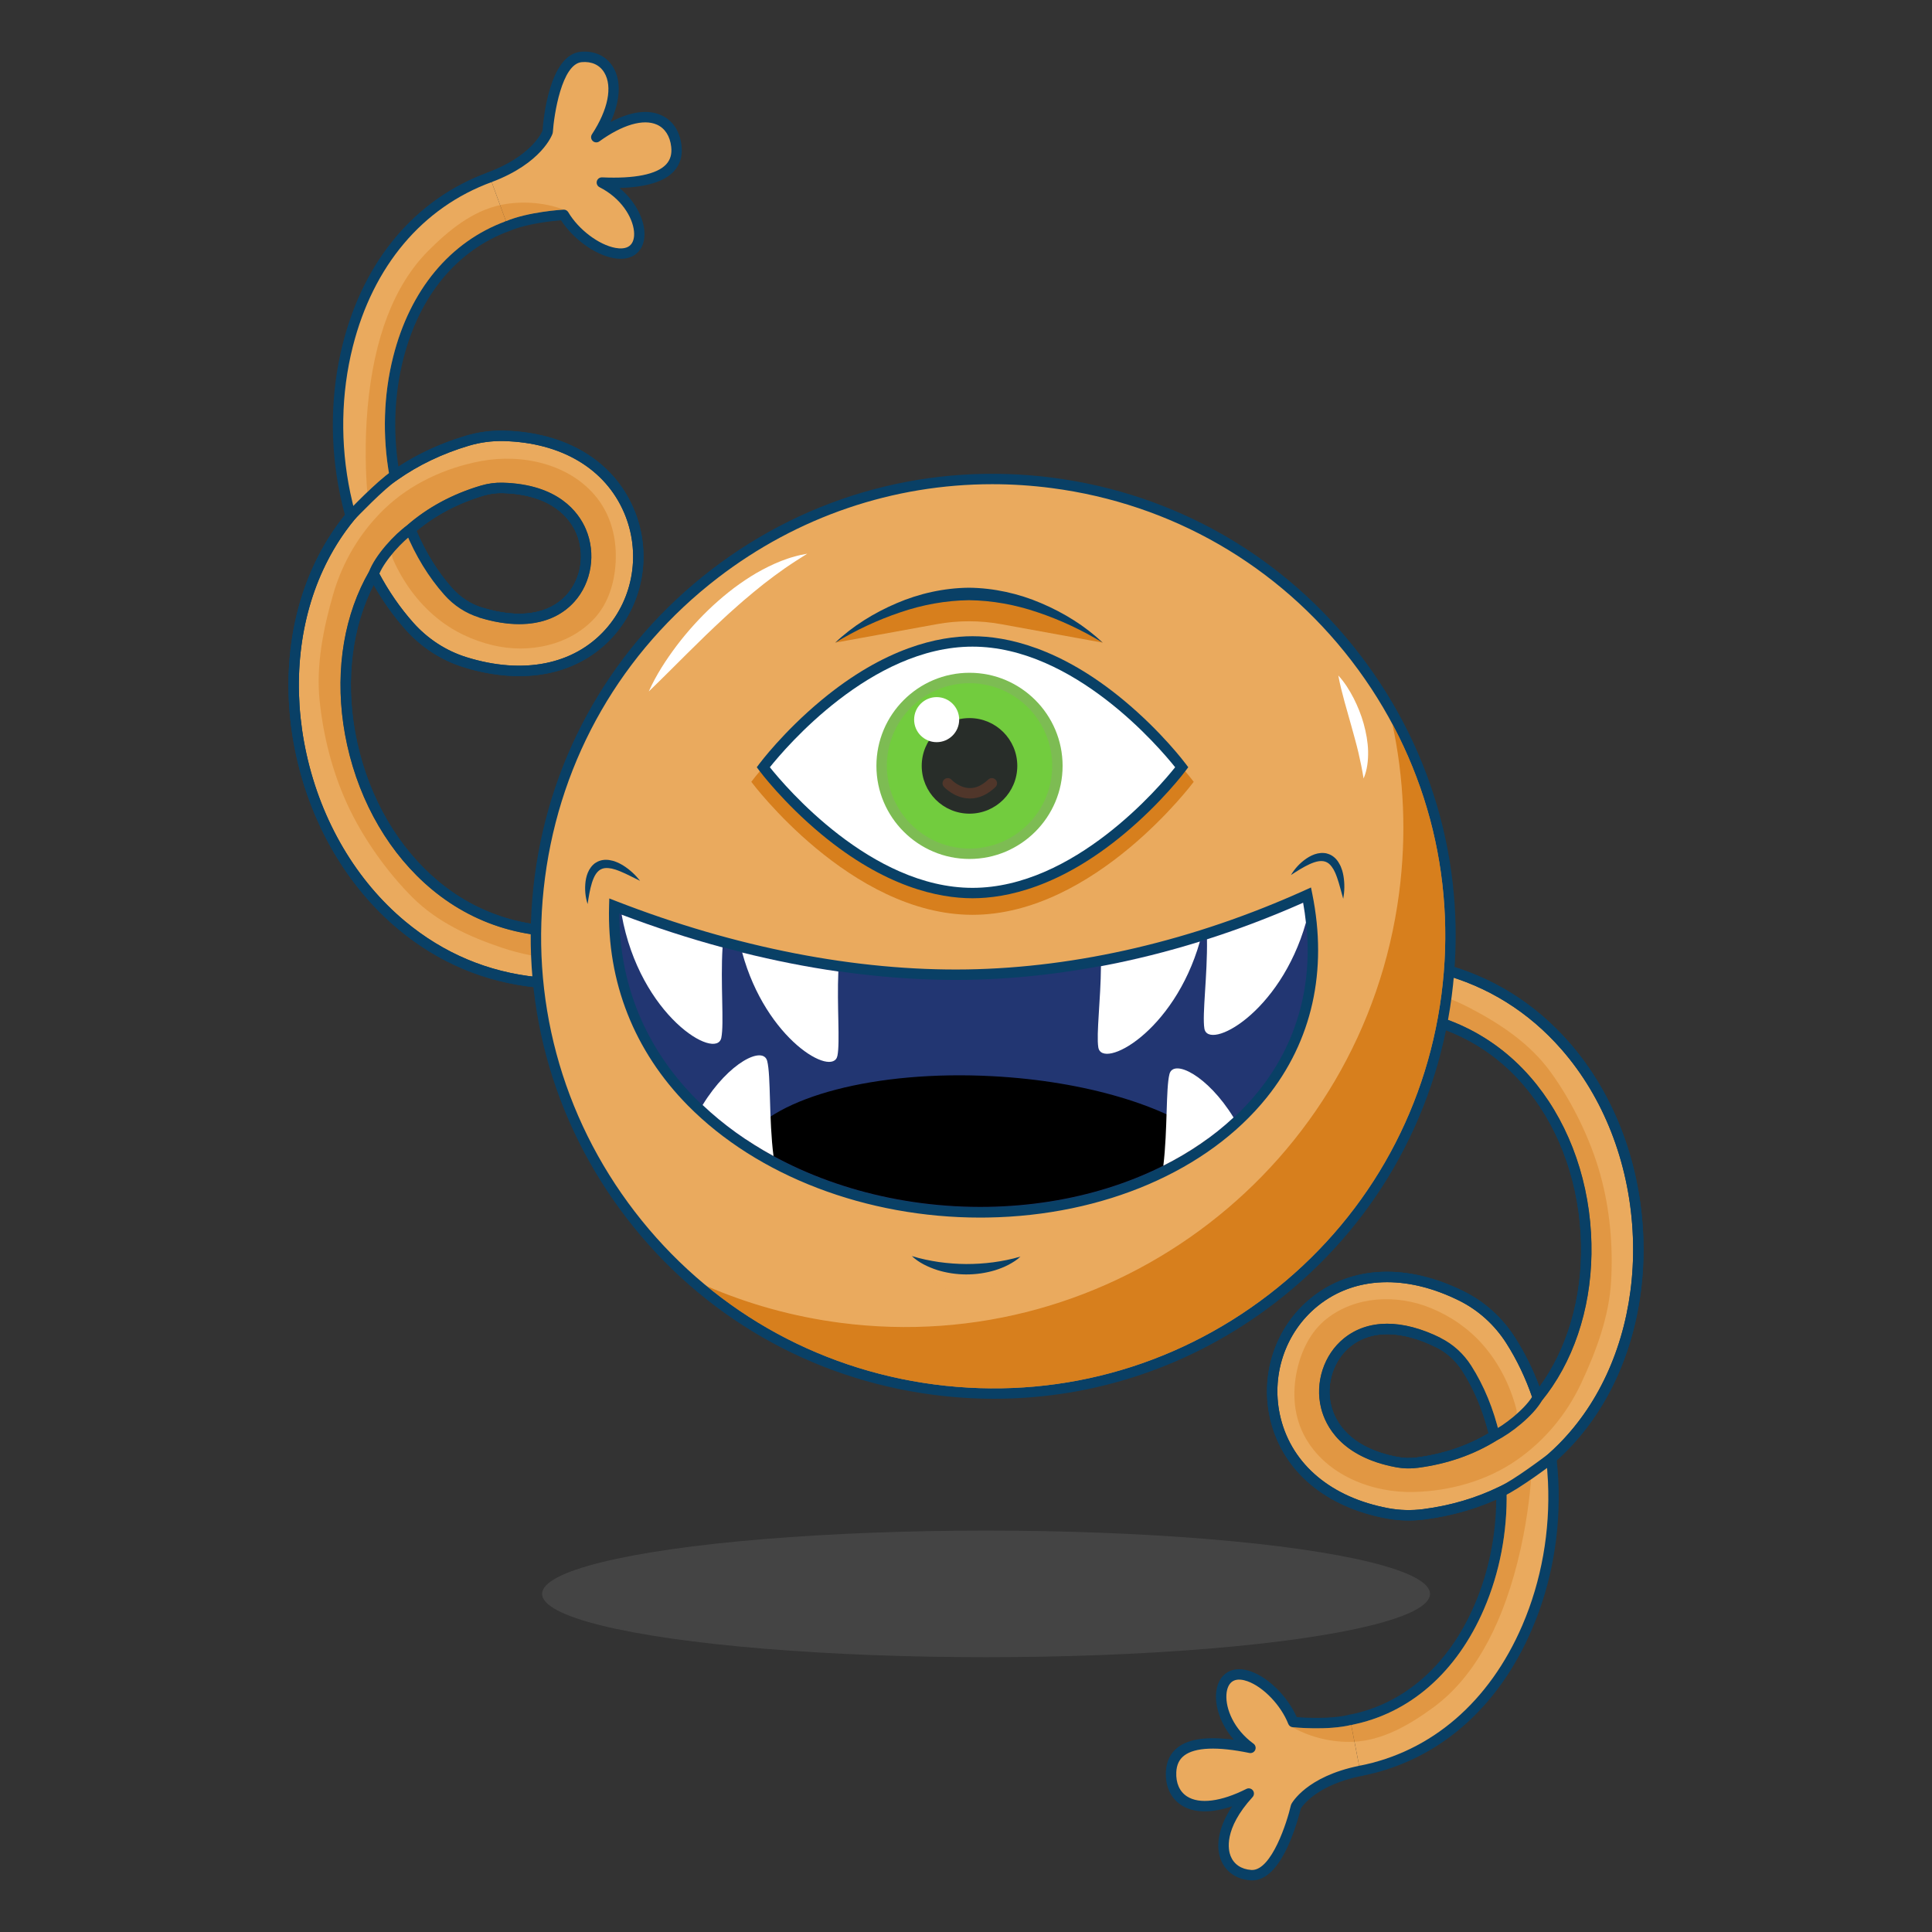 <!-- Generator: Adobe Illustrator 24.3.0, SVG Export Plug-In . SVG Version: 6.00 Build 0)  -->
<svg version="1.1" id="Layer_1" xmlns="http://www.w3.org/2000/svg" xmlns:xlink="http://www.w3.org/1999/xlink" x="0px"
	y="0px" viewBox="0 0 2000 2000" style="enable-background:new 0 0 2000 2000;" xml:space="preserve">
	<rect x="0" y="0" width="2000" height="2000" fill="#333333" stroke="none"/>
	<style type="text/css">
		.st0 {
			fill: #094066;
		}

		/*
        .st1 {
            fill: #EAAA5E;
        }*/

		.st2 {
			opacity: 0.3;
		}

		/* .st3 {
			
            fill: #CE6C02;
        }*/





		.st4 {
			opacity: 0.7;
		}

		.st5 {
			fill: #FFFFFF;
		}

		.st6 {
			fill: #72CC3E;
		}

		.st7 {
			fill: #7DBC53;
		}

		.st8 {
			fill: #282D29;
		}

		.st9 {
			opacity: 0.5;
		}

		.st10 {
			fill: #773F2C;
		}

		.st11 {
			fill: #223672;
		}

		/*
        .st12 {
            fill: #ED4F4F;
        }*/

		.st13 {
			opacity: 0.35;
		}

		.st14 {
			fill: #6D6D6D;
		}
	</style>
	<g>
		<g>
			<g>
				<g>
					<path class="st0"
						d="M606.46,547.65c-7.43-17.29-28.48-46.49-86.13-48c-7.56-0.21-15.19,0.81-22.65,3.03
					c-29.39,8.73-55.11,22.64-76.5,41.31l-2.9,2.53l1.44,3.58c0.03,0.09,0.08,0.18,0.12,0.28c0.92,2.25,1.87,4.46,2.83,6.63
					c9.94,22.36,22.45,42.12,37.33,58.88c9.77,11.01,22.12,19.06,35.76,23.3c9.1,2.82,17.88,4.8,26.24,5.89
					c30.61,4.01,55.83-3.53,72.58-22.11C612.48,603.09,617.27,572.82,606.46,547.65z M500.75,513.02c6.37-1.88,12.88-2.77,19.31-2.6
					c51.64,1.37,70.09,26.58,76.51,41.48c9.17,21.39,5.16,47.04-9.99,63.88c-18.33,20.33-49.45,24.99-87.61,13.13
					c-11.76-3.65-22.44-10.63-30.91-20.17c-14.79-16.67-27.18-36.54-36.85-59.12C450.84,533.21,474.21,520.91,500.75,513.02z" />
				</g>
			</g>
		</g>
		<g>
			<g>
				<path class="st1" fill="#EAAA5E" d="M525.62,234c-56.07,20.51-96.34,69.07-113.41,136.76c-9.99,39.61-10.86,81.75-3.66,121.45
				c22.14-15.58,47.36-27.67,75.32-35.98c12.37-3.67,25.06-5.37,37.74-5.04c61.81,1.61,108.97,29.8,129.39,77.33
				c18.42,42.88,10.41,92.7-20.41,126.9c-34.2,37.96-88.59,48.92-149.22,30.06c-22.06-6.86-41.98-19.79-57.61-37.4
				c-14.2-15.99-26.59-34.08-36.96-53.83c-3,5.18-5.78,10.54-8.34,16.08c-21.41,46.41-26.33,103.11-13.86,159.66
				c13.09,59.34,43.6,111.4,85.91,146.58c46.72,38.85,105.18,54.44,169.06,45.1c14.72-2.16,28.39,8.03,30.55,22.75
				c2.15,14.72-8.03,28.39-22.75,30.55c-24.52,3.59-48.45,4.19-71.53,1.87c-51.66-5.2-99.11-25.05-139.76-58.85
				C364.61,915.2,327.65,852.56,312,781.6c-14.99-67.97-8.76-136.8,17.55-193.83c9.07-19.65,20.28-37.52,33.47-53.47
				c-2.15-7.58-4.05-15.31-5.69-23.16c-10.69-51.19-9.77-104.28,2.66-153.55c21.56-85.5,73.82-147.36,147.14-174.17 M424.73,548.06
				c9.86,24.07,23.07,45.98,39.31,64.26c9.12,10.27,20.65,17.79,33.33,21.73c40.29,12.53,73.39,7.32,93.21-14.68
				c16.53-18.35,20.93-46.32,10.93-69.59c-6.91-16.1-26.67-43.31-81.31-44.74c-7-0.18-14.06,0.76-20.98,2.82
				C470.46,516.41,445.42,529.98,424.73,548.06z" />
				<path class="st0" d="M583.56,1023.6c-9.55,0-18.99-0.47-28.28-1.4c-53.17-5.35-101.17-25.56-142.66-60.06
				c-52.37-43.55-89.98-107.25-105.88-179.38c-15.24-69.11-8.88-139.16,17.92-197.24c8.79-19.05,19.69-36.68,32.42-52.46
				c-1.88-6.84-3.56-13.83-5.02-20.82c-10.85-51.98-9.92-105.91,2.7-155.96c22.01-87.28,75.47-150.47,150.51-177.91l3.7,10.12
				c-71.6,26.19-122.65,86.71-143.77,170.43c-12.23,48.48-13.13,100.74-2.61,151.13c1.6,7.67,3.48,15.34,5.6,22.79l0.77,2.72
				l-1.8,2.18c-12.91,15.61-23.92,33.21-32.73,52.3c-25.82,55.96-31.92,123.58-17.18,190.41c15.4,69.8,51.71,131.39,102.25,173.41
				c39.81,33.11,85.86,52.49,136.86,57.63c22.67,2.28,46.29,1.67,70.21-1.83c11.75-1.72,19.92-12.68,18.2-24.44
				c-0.83-5.7-3.83-10.72-8.45-14.16c-4.62-3.44-10.29-4.87-15.99-4.04c-65.43,9.57-125.35-6.43-173.28-46.29
				c-43.22-35.94-74.38-89.06-87.72-149.56c-12.72-57.69-7.67-115.61,14.23-163.08c2.62-5.67,5.5-11.23,8.57-16.53l4.89-8.44
				l4.54,8.64c10.21,19.44,22.39,37.19,36.22,52.76c14.98,16.87,34.06,29.26,55.18,35.83c58.53,18.22,110.88,7.82,143.62-28.52
				c29.41-32.65,37.05-80.21,19.46-121.17c-19.55-45.52-64.96-72.52-124.58-74.07c-12.12-0.3-24.24,1.3-36.07,4.81
				c-27.23,8.1-52.05,19.95-73.76,35.22l-6.9,4.85l-1.5-8.3c-7.51-41.46-6.22-84.25,3.74-123.73
				c17.52-69.47,58.99-119.36,116.78-140.5l3.7,10.12c-54.34,19.88-93.42,67.11-110.04,133.02c-8.93,35.41-10.62,73.6-4.95,110.96
				c20.93-13.66,44.39-24.4,69.85-31.97c12.91-3.84,26.19-5.61,39.42-5.26c64,1.67,112.91,31.04,134.19,80.59
				c19.25,44.81,10.86,96.87-21.35,132.63c-35.68,39.59-92.1,51.11-154.82,31.6c-22.99-7.15-43.76-20.63-60.04-38.97
				c-12.3-13.86-23.35-29.35-32.92-46.17c-1.2,2.34-2.35,4.71-3.45,7.1c-20.92,45.35-25.71,100.84-13.49,156.24
				c12.83,58.18,42.7,109.18,84.09,143.6c45.51,37.84,102.51,53.03,164.84,43.91c8.53-1.25,17.06,0.9,23.98,6.06
				c6.92,5.16,11.42,12.7,12.67,21.24c2.58,17.63-9.67,34.07-27.3,36.66C613.13,1022.5,598.22,1023.6,583.56,1023.6z M537.49,646.13
				c-12.82,0-26.82-2.3-41.73-6.93c-13.62-4.24-25.99-12.29-35.76-23.3c-16.39-18.46-29.93-40.59-40.26-65.79l-1.46-3.57l2.9-2.54
				c21.39-18.68,47.12-32.57,76.5-41.3c7.47-2.22,15.1-3.24,22.66-3.04c57.64,1.51,78.69,30.72,86.11,48
				c10.81,25.17,6.04,55.44-11.88,75.32C580.75,638.31,561.14,646.13,537.49,646.13z M431.21,549.6
				c9.66,22.59,22.05,42.47,36.85,59.14c8.47,9.54,19.15,16.51,30.9,20.17c38.16,11.87,69.27,7.21,87.61-13.14
				c15.15-16.82,19.17-42.48,9.99-63.86c-6.41-14.91-24.86-40.13-76.5-41.48c-6.42-0.16-12.93,0.7-19.31,2.6
				C474.21,520.91,450.83,533.21,431.21,549.6z" />
			</g>
		</g>
		<g>
			<g>
				<path class="st0" d="M583.56,1023.6c-9.55,0-18.99-0.47-28.28-1.4l0,0c-53.17-5.35-101.17-25.56-142.66-60.06
				c-52.37-43.55-89.98-107.25-105.88-179.38c-15.24-69.11-8.88-139.16,17.92-197.24c6.9-14.95,15.13-29.09,24.47-42.05
				c3.1-4.3,6.38-8.54,9.74-12.6l0.24-0.27c1.27-1.34,31.19-32.84,46.48-42.88c22.52-15.85,48.39-28.21,76.75-36.64
				c12.91-3.83,26.17-5.6,39.42-5.26c64,1.67,112.91,31.04,134.19,80.59c19.25,44.81,10.86,96.87-21.35,132.63
				c-35.68,39.59-92.1,51.11-154.82,31.6c-22.99-7.15-43.76-20.63-60.04-38.97c-12.3-13.86-23.35-29.35-32.92-46.17
				c-1.2,2.34-2.35,4.71-3.45,7.1c-20.92,45.35-25.71,100.84-13.49,156.24c12.83,58.18,42.7,109.18,84.09,143.6
				c45.51,37.84,102.51,53.02,164.84,43.91c8.54-1.26,17.06,0.9,23.98,6.06c6.92,5.16,11.42,12.7,12.67,21.24
				c2.58,17.63-9.67,34.07-27.3,36.66C613.13,1022.5,598.22,1023.6,583.56,1023.6z M556.37,1011.48
				c22.67,2.28,46.29,1.66,70.21-1.83c11.75-1.72,19.92-12.68,18.2-24.44c-0.83-5.7-3.83-10.72-8.45-14.16
				c-4.62-3.44-10.29-4.87-15.99-4.04c-65.43,9.57-125.35-6.43-173.28-46.29c-43.22-35.94-74.38-89.06-87.72-149.56
				c-12.72-57.69-7.67-115.61,14.23-163.08c2.54-5.52,5.34-10.93,8.32-16.09c6.21-17.19,26.99-39.45,39.53-48.18
				c21.34-18.57,47-32.4,76.27-41.1c7.47-2.22,15.09-3.24,22.66-3.04c57.64,1.51,78.69,30.72,86.11,48
				c10.81,25.17,6.04,55.44-11.88,75.32c-21.31,23.66-56.4,29.41-98.81,16.22l3.2-10.29c38.16,11.87,69.27,7.21,87.61-13.14
				c15.15-16.82,19.17-42.48,9.99-63.86c-6.41-14.91-24.86-40.13-76.5-41.48c-6.44-0.17-12.93,0.7-19.31,2.6
				c-27.88,8.29-52.27,21.44-72.48,39.09l-0.49,0.38c-10.37,7.14-28.91,26.71-35.08,41.39c9.97,18.6,21.76,35.62,35.08,50.62
				c14.98,16.87,34.06,29.26,55.18,35.83c58.53,18.22,110.88,7.82,143.62-28.52c29.41-32.65,37.05-80.21,19.46-121.17
				c-19.55-45.52-64.96-72.52-124.58-74.07c-12.12-0.32-24.24,1.3-36.07,4.81c-27.23,8.1-52.05,19.95-73.76,35.22
				c-13.92,9.15-42.47,39.02-44.6,41.25c-3.17,3.84-6.26,7.84-9.18,11.9c-8.94,12.39-16.82,25.94-23.42,40.26
				c-25.82,55.96-31.92,123.58-17.18,190.41c15.4,69.8,51.71,131.39,102.25,173.41C459.32,986.95,505.37,1006.34,556.37,1011.48
				L556.37,1011.48z" />
			</g>
		</g>
		<g class="st2">
			<g>
				<path class="st3" fill="#CE6C02"
					d="M449.71,899.06c-0.15-0.15-0.27-0.27-0.33-0.33C449.42,898.76,449.54,898.86,449.71,899.06z" />
			</g>
			<g>
				<path class="st3" fill="#CE6C02" d="M450.28,899.63c-0.19-0.2-0.39-0.38-0.54-0.55c0.1,0.1,0.19,0.2,0.29,0.28
				C450.11,899.44,450.19,899.54,450.28,899.63z" />
			</g>
			<g>
				<path class="st3" fill="#CE6C02" d="M496.7,935.59c-1.19-0.7-2.4-1.4-3.61-2.12c0.73,0.42,1.43,0.84,2.16,1.24
				C495.74,935.01,496.22,935.31,496.7,935.59z" />
			</g>
			<g>
				<path class="st3" fill="#CE6C02" d="M542.32,954.43c-0.99-0.26-1.97-0.54-2.96-0.8c0.9,0.25,1.79,0.47,2.69,0.7
				C542.16,954.36,542.24,954.39,542.32,954.43z" />
			</g>
			<g>
				<path class="st3" fill="#CE6C02" d="M543.56,954.76c-0.42-0.12-0.82-0.22-1.24-0.34c0.11,0.01,0.21,0.05,0.3,0.06
				C542.93,954.59,543.24,954.68,543.56,954.76z" />
			</g>
			<g>
				<path class="st3" fill="#CE6C02" d="M594.58,622.98c17.9-19.89,22.69-50.16,11.88-75.32c-1.88-4.37-4.64-9.52-8.65-14.78
				c-0.89-1.18-1.84-2.35-2.86-3.53c-1-1.17-2.08-2.36-3.23-3.51c-11.97-12.11-31.45-23.33-63.05-25.77
				c-2.69-0.2-5.47-0.35-8.33-0.42c-7.56-0.21-15.19,0.81-22.65,3.03c-18.36,5.46-35.31,12.93-50.64,22.33
				c-1.54,0.95-3.05,1.9-4.55,2.88c-3.02,1.95-5.95,3.98-8.84,6.1c-1.42,1.05-2.84,2.13-4.25,3.22c-2.73,2.12-5.41,4.31-8.01,6.58
				c-12.53,8.72-33.3,30.99-39.53,48.17c-0.73,1.29-1.47,2.61-2.19,3.93c-1.26,2.31-2.48,4.65-3.66,7.04
				c-0.83,1.69-1.66,3.41-2.45,5.13c-21.9,47.48-26.97,105.39-14.25,163.08c13.35,60.5,44.51,113.62,87.73,149.57
				c31.36,26.05,67.82,41.93,107.6,47.11c1.73,0.23,3.48,0.43,5.24,0.6c0.23,0.03,0.45,0.06,0.69,0.07c1.78,0.21,3.56,0.36,5.34,0.5
				c0.46,1.8,0.62,3.75,0.44,5.79c-0.72,8.32-9.82,15.6-18.12,13.92c-9.64-1.91-19.17-4.46-28.49-7.58
				c-33.98-11.34-67.27-26.73-92.57-51.95c-27.08-26.99-52.22-62.67-68.07-97.46c-15.26-33.46-24.46-69.91-28.25-106.51
				c-3.78-36.54,3.78-74.31,13.94-109.66c9.69-33.71,27.8-64.28,53.04-88.64c27.13-26.15,63.13-42.69,99.97-49.58
				c42.57-7.98,92.42,2.78,120.21,38.12c15.01,19.11,20.63,43.09,19.27,67.06c-1.17,20.53-7.36,41.6-21.43,57.1
				c-26.17,28.75-68.29,37.17-105.26,28.46c-21.57-5.06-41.76-14.66-58.89-28.81c-19.47-16.07-34.42-36.82-44.69-59.8
				c-0.84-1.87-1.26-3.82-1.29-5.71c5.29-6.39,11.18-12.38,16.3-16.77c0.22-0.01,0.41,0.01,0.63,0.02
				c9.94,22.36,22.45,42.12,37.33,58.88c9.77,11.01,22.12,19.06,35.76,23.3c9.1,2.82,17.88,4.8,26.24,5.89
				c7.84,1.03,15.34,1.29,22.43,0.81c1.34-0.09,2.68-0.19,3.98-0.35c7.81-0.87,15.1-2.67,21.77-5.43c1.45-0.59,2.88-1.23,4.25-1.92
				c3.48-1.69,6.76-3.68,9.86-5.94c0.62-0.44,1.25-0.92,1.83-1.39C589.14,628.5,591.96,625.87,594.58,622.98z" />
			</g>
		</g>
		<g>
			<path class="st1" fill="#EAAA5E" d="M507.12,183.41c50.26-18.88,59.79-46.88,59.79-46.88s4.89-74.93,34.83-77.59
			c31.03-2.76,48.78,32.37,15.54,83.05c48.82-35.32,79.54-21.04,82.91,9.42c3.6,32.53-34.72,39.47-77.15,37.55
			c35.92,18.28,47.61,57.29,32.08,69.67c-16,12.76-54.59-7.59-71.51-36.25c0,0-35.27,1.99-57.99,11.61" />
			<path class="st0" d="M642.51,267.92c-2.35,0-4.83-0.24-7.41-0.71c-19.39-3.57-41.75-19.82-54.34-39.2
			c-9.01,0.74-35.31,3.45-53.03,10.96c-2.74,1.17-5.9-0.12-7.06-2.86c-1.16-2.74,0.12-5.9,2.86-7.06
			c23.31-9.88,58.31-11.94,59.79-12.03c2.02-0.11,3.92,0.91,4.94,2.64c10.56,17.89,31.53,33.78,48.8,36.96
			c4.44,0.82,10.6,1.1,14.71-2.18c3.62-2.88,5.23-8.25,4.53-15.11c-1.46-14.38-13.06-34.04-35.69-45.55
			c-2.26-1.15-3.41-3.72-2.77-6.17c0.65-2.45,2.91-4.11,5.45-4.01c33.71,1.53,56.62-3.11,66.26-13.4
			c4.39-4.69,6.12-10.64,5.29-18.18c-1.23-11.14-6.52-19.31-14.88-23.02c-13.99-6.2-35.68,0.13-59.52,17.37
			c-2.1,1.53-5,1.33-6.88-0.47c-1.88-1.79-2.21-4.68-0.78-6.85c16.71-25.48,21.49-49.35,12.8-63.87
			c-4.74-7.92-13.05-11.78-23.36-10.86c-20.66,1.84-28.73,54.33-29.93,72.58c-0.03,0.47-0.12,0.94-0.28,1.38
			c-0.42,1.24-10.95,30.63-62.99,50.18c-2.79,1.05-5.89-0.36-6.94-3.15c-1.05-2.78,0.36-5.89,3.15-6.94
			c43-16.16,54.68-39.2,56.37-43.05c0.82-11.38,7.08-78.84,39.67-81.74c14.44-1.28,26.68,4.57,33.55,16.06
			c8.51,14.22,7.36,34.57-2.68,56.67c20.22-10.72,38.33-13.3,52.17-7.16c12.02,5.32,19.55,16.58,21.22,31.68
			c1.19,10.71-1.55,19.71-8.14,26.73c-9.93,10.59-28.75,16.29-56.08,17.01c15.91,13.22,24.32,30.28,25.68,43.67
			c1.08,10.63-1.95,19.37-8.53,24.62C654.27,266.21,648.83,267.91,642.51,267.92z" />
		</g>
		<g class="st2">
			<g>
				<path class="st3" fill="#CE6C02" d="M584.13,217.04c-0.28-0.04-0.56-0.03-0.82-0.02c-1.49,0.07-36.24,2.12-59.53,11.91
				c-0.09,0.03-0.16,0.07-0.25,0.1c-57.66,21.18-99.06,71.03-116.53,140.41c-9.7,38.41-11.18,79.93-4.33,120.33
				c-6.52,4.8-14.83,12.33-22.45,19.61c-1.27-15.01-3.18-48.55,0.38-87.91c6.53-71.91,27.47-126.21,62.31-161.39
				c21.19-21.41,46.3-42.12,76.48-48.12c19.34-3.86,42.73-2.96,64.06,4.96C583.67,217.01,583.9,216.99,584.13,217.04z" />
			</g>
		</g>
		<g>
			<g>
				<g>
					<path class="st0" d="M1367.61,1457.87c4.6,18.25,20.76,50.41,77.44,61.03c7.43,1.4,15.12,1.6,22.84,0.59
					c30.4-3.97,58-13.62,82.08-28.67l3.26-2.04l-0.86-3.76c-0.02-0.09-0.05-0.19-0.07-0.29c-0.55-2.37-1.14-4.7-1.74-6.99
					c-6.27-23.65-15.5-45.14-27.54-64.05c-7.9-12.42-18.82-22.33-31.61-28.67c-8.54-4.23-16.9-7.57-24.97-9.97
					c-29.59-8.81-55.68-5.35-75.16,10.34C1370.45,1402.18,1360.92,1431.31,1367.61,1457.87z M1466.51,1508.81
					c-6.59,0.85-13.15,0.69-19.48-0.49c-50.77-9.53-65-37.35-68.97-53.07c-5.67-22.57,2.35-47.27,19.98-61.49
					c21.32-17.17,52.78-16.84,88.58,0.92c11.03,5.46,20.48,14.05,27.32,24.81c11.96,18.8,21.05,40.39,27.02,64.21
					C1518.98,1496.78,1493.96,1505.23,1466.51,1508.81z" />
				</g>
			</g>
		</g>
		<g>
			<g>
				<path class="st1" fill="#EAAA5E" d="M1397.76,1780.37c58.61-11.37,106.07-52.94,133.64-117.07c16.14-37.53,23.67-79,22.85-119.34
				c-24.33,11.87-51.15,19.82-80.07,23.6c-12.79,1.67-25.6,1.33-38.06-1c-60.78-11.38-102.88-46.68-115.51-96.84
				c-11.4-45.26,4.4-93.18,40.25-122.07c39.78-32.07,95.22-34.27,152.1-6.05c20.69,10.27,38.31,26.19,50.96,46.05
				c11.49,18.04,20.85,37.86,27.97,59.01c3.78-4.64,7.37-9.49,10.78-14.56c28.49-42.43,42.33-97.64,38.97-155.45
				c-3.53-60.67-25.4-116.9-61.61-158.34c-39.98-45.76-95.23-70.41-159.78-71.31c-14.87-0.2-26.76-12.43-26.56-27.3
				c0.21-14.87,12.43-26.76,27.3-26.56c24.78,0.34,48.5,3.54,70.92,9.49c50.19,13.32,93.9,40.43,128.68,80.24
				c44.03,50.4,70.6,118.1,74.82,190.65c4.04,69.48-13.02,136.46-48.03,188.6c-12.06,17.97-25.96,33.84-41.51,47.5
				c0.92,7.83,1.57,15.76,1.95,23.77c2.45,52.23-6.87,104.51-26.94,151.19c-34.83,81.01-96.22,133.81-172.87,148.67
				 M1547.12,1486.25c-5.93-25.33-15.5-49.05-28.63-69.67c-7.38-11.59-17.57-20.83-29.47-26.74c-37.79-18.76-71.3-18.85-94.36-0.27
				c-19.23,15.5-28,42.42-21.82,66.98c4.28,16.99,19.47,46.99,73.19,57.05c6.89,1.29,14.01,1.47,21.16,0.54
				C1496.95,1510.26,1523.82,1500.82,1547.12,1486.25z" />
				<path class="st0" d="M1409.04,1838.54l-2.05-10.57c74.84-14.52,134.84-66.2,168.95-145.51c19.75-45.93,28.92-97.38,26.51-148.81
				c-0.37-7.85-1.01-15.72-1.92-23.39l-0.33-2.81l2.12-1.87c15.22-13.37,28.88-29,40.6-46.46c34.35-51.17,51.09-116.97,47.12-185.28
				c-4.14-71.36-30.25-137.92-73.5-187.42c-34.07-38.99-76.46-65.43-126-78.57c-22.02-5.84-45.44-8.97-69.62-9.31
				c-11.88-0.06-21.68,9.37-21.84,21.25c-0.08,5.76,2.09,11.2,6.1,15.32c4.01,4.13,9.39,6.44,15.14,6.52
				c66.12,0.91,122.75,26.21,163.77,73.15c36.99,42.33,59.33,99.71,62.93,161.57c3.43,58.97-10.73,115.36-39.88,158.76
				c-3.48,5.18-7.2,10.21-11.08,14.96l-6.17,7.56l-3.11-9.25c-7-20.81-16.22-40.27-27.4-57.83c-12.12-19.03-29-34.29-48.81-44.12
				c-54.91-27.25-108.24-25.28-146.33,5.42c-34.21,27.58-49.29,73.33-38.4,116.56c12.09,48.04,52.65,81.89,111.27,92.87
				c11.91,2.23,24.15,2.55,36.38,0.96c28.17-3.68,54.55-11.45,78.4-23.1l7.58-3.7l0.17,8.43c0.85,42.13-7.2,84.17-23.29,121.58
				c-28.3,65.81-77.16,108.51-137.56,120.23l-2.05-10.57c56.8-11.02,102.87-51.47,129.72-113.91
				c14.43-33.55,22.14-70.99,22.46-108.78c-22.84,10.17-47.7,17.06-74.03,20.5c-13.35,1.75-26.73,1.39-39.75-1.05
				c-62.93-11.78-106.57-48.53-119.74-100.82c-11.91-47.29,4.62-97.37,42.09-127.57c41.5-33.44,99.04-35.88,157.87-6.68
				c21.57,10.71,39.94,27.3,53.11,47.99c9.95,15.63,18.41,32.68,25.2,50.8c1.55-2.12,3.07-4.28,4.54-6.47
				c27.84-41.47,41.36-95.49,38.07-152.13c-3.45-59.48-24.86-114.57-60.29-155.11c-38.94-44.57-92.82-68.6-155.8-69.46
				c-8.63-0.12-16.7-3.59-22.72-9.78c-6.02-6.19-9.27-14.35-9.15-22.98c0.25-17.67,14.7-31.87,32.31-31.87c0.15,0,0.3,0,0.45,0
				c25.06,0.35,49.36,3.6,72.23,9.67c51.65,13.7,95.84,41.26,131.35,81.9c44.81,51.29,71.86,120.15,76.14,193.88
				c4.1,70.65-13.27,138.81-48.93,191.91c-11.7,17.42-25.25,33.11-40.32,46.67c0.77,7.03,1.33,14.2,1.66,21.35
				c2.48,53.04-6.98,106.14-27.37,153.56C1550.27,1769.4,1487.48,1823.32,1409.04,1838.54z M1458.22,1520.12
				c-4.45,0-8.86-0.41-13.18-1.22c-56.67-10.62-72.84-42.8-77.43-61.03c-6.69-26.56,2.82-55.69,23.66-72.49
				c24.79-19.98,60.35-20.11,100.13-0.36c12.78,6.34,23.72,16.26,31.62,28.67c13.26,20.82,23.13,44.82,29.33,71.34l0.88,3.75
				l-3.27,2.04c-24.07,15.05-51.68,24.7-82.07,28.67C1464.66,1519.91,1461.43,1520.12,1458.22,1520.12z M1436.12,1381.11
				c-14.68,0-27.6,4.22-38.08,12.66c-17.62,14.21-25.65,38.91-19.97,61.47c3.96,15.74,18.19,43.56,68.96,53.08
				c6.32,1.19,12.87,1.35,19.48,0.49c27.46-3.59,52.48-12.03,74.45-25.11c-5.96-23.83-15.04-45.42-27.02-64.23
				c-6.85-10.76-16.3-19.33-27.32-24.8C1468.41,1385.63,1451.32,1381.11,1436.12,1381.11z" />
			</g>
		</g>
		<g>
			<g>
				<path class="st0" d="M1458.22,1573.99c-7.77,0-15.49-0.71-23.1-2.14c-62.93-11.78-106.57-48.53-119.74-100.82
				c-11.91-47.29,4.62-97.37,42.09-127.57c41.5-33.44,99.04-35.88,157.87-6.68c21.57,10.71,39.94,27.3,53.11,47.99
				c9.95,15.63,18.41,32.68,25.2,50.8c1.55-2.12,3.07-4.28,4.54-6.47c27.84-41.47,41.36-95.49,38.07-152.13
				c-3.45-59.48-24.86-114.57-60.29-155.11c-38.94-44.57-92.82-68.6-155.8-69.46c-8.63-0.12-16.7-3.59-22.72-9.78
				c-6.02-6.19-9.27-14.35-9.15-22.98c0.25-17.67,14.69-31.87,32.31-31.87c0.15,0,0.3,0,0.45,0c25.06,0.35,49.36,3.6,72.23,9.67l0,0
				c51.65,13.7,95.84,41.26,131.35,81.9c44.81,51.29,71.86,120.15,76.14,193.88c4.1,70.65-13.27,138.81-48.93,191.91
				c-9.18,13.67-19.55,26.33-30.82,37.64c-3.74,3.75-7.65,7.42-11.61,10.9l-0.28,0.23c-1.46,1.12-36,27.48-52.69,34.98
				c-24.76,12.09-52.25,20.19-81.58,24.02C1469.32,1573.62,1463.76,1573.99,1458.22,1573.99z M1435.89,1327.31
				c-26.83,0-51.39,8.2-71.65,24.52c-34.21,27.58-49.29,73.33-38.4,116.56c12.09,48.04,52.65,81.89,111.27,92.87
				c11.91,2.23,24.15,2.55,36.38,0.96c28.17-3.68,54.55-11.45,78.4-23.1c15.19-6.83,48.11-31.8,50.57-33.67
				c3.74-3.29,7.42-6.75,10.95-10.29c10.79-10.82,20.71-22.95,29.51-36.04c34.35-51.17,51.09-116.97,47.12-185.28
				c-4.14-71.36-30.25-137.92-73.5-187.42c-34.07-38.99-76.46-65.43-126-78.57l0,0c-22.02-5.84-45.44-8.97-69.61-9.31
				c-11.88-0.18-21.68,9.37-21.84,21.24c-0.08,5.76,2.09,11.2,6.1,15.32c4.01,4.13,9.39,6.44,15.14,6.52
				c66.12,0.91,122.75,26.21,163.77,73.15c36.99,42.33,59.33,99.71,62.93,161.57c3.43,58.97-10.73,115.36-39.88,158.76
				c-3.38,5.04-7,9.94-10.76,14.57c-8.86,15.99-32.9,34.67-46.66,41.31c-24.01,14.96-51.54,24.55-81.82,28.51
				c-7.73,1.01-15.42,0.81-22.86-0.58c-56.67-10.62-72.84-42.8-77.43-61.03c-6.69-26.56,2.82-55.69,23.66-72.49
				c24.79-19.98,60.35-20.11,100.13-0.36l-4.79,9.65c-35.8-17.76-67.26-18.08-88.58-0.9c-17.62,14.21-25.65,38.91-19.97,61.47
				c3.96,15.74,18.19,43.56,68.96,53.08c6.32,1.19,12.87,1.35,19.48,0.49c28.84-3.77,55-12.89,77.76-27.12l0.54-0.3
				c11.37-5.41,32.77-21.8,41.19-35.32c-6.9-19.95-15.85-38.62-26.62-55.53c-12.12-19.03-29-34.29-48.81-44.12
				C1484.86,1333.66,1459.5,1327.31,1435.89,1327.31z" />
			</g>
		</g>
		<g class="st2">
			<g>
				<path class="st3" fill="#CE6C02"
					d="M1578.04,1135.73c0.13,0.17,0.22,0.31,0.27,0.37C1578.28,1136.07,1578.18,1135.95,1578.04,1135.73z" />
			</g>
			<g>
				<path class="st3" fill="#CE6C02" d="M1577.57,1135.07c0.16,0.23,0.32,0.43,0.44,0.63c-0.08-0.11-0.16-0.23-0.24-0.32
				C1577.7,1135.29,1577.64,1135.18,1577.57,1135.07z" />
			</g>
			<g>
				<path class="st3" fill="#CE6C02" d="M1537.43,1092.22c1.06,0.88,2.15,1.76,3.23,2.67c-0.65-0.53-1.28-1.06-1.94-1.57
				C1538.29,1092.94,1537.86,1092.57,1537.43,1092.22z" />
			</g>
			<g>
				<path class="st3" fill="#CE6C02" d="M1495.37,1066.39c0.93,0.41,1.86,0.85,2.79,1.26c-0.85-0.39-1.69-0.75-2.55-1.12
				C1495.52,1066.48,1495.44,1066.44,1495.37,1066.39z" />
			</g>
			<g>
				<path class="st3" fill="#CE6C02" d="M1494.2,1065.86c0.39,0.18,0.77,0.34,1.17,0.53c-0.1-0.03-0.2-0.08-0.28-0.11
				C1494.79,1066.13,1494.49,1066,1494.2,1065.86z" />
			</g>
			<g>
				<path class="st3" fill="#CE6C02" d="M1391.27,1385.38c-20.82,16.8-30.35,45.93-23.66,72.49c1.17,4.62,3.08,10.13,6.2,15.96
				c0.69,1.31,1.45,2.61,2.27,3.93c0.8,1.32,1.68,2.66,2.64,3.98c9.91,13.85,27.36,28.01,58.17,35.43c2.62,0.62,5.35,1.21,8.16,1.73
				c7.43,1.4,15.12,1.6,22.84,0.59c18.99-2.48,36.91-7.18,53.54-14.03c1.67-0.7,3.32-1.4,4.95-2.12c3.29-1.45,6.51-2.99,9.69-4.62
				c1.57-0.81,3.14-1.65,4.7-2.51c3.03-1.66,6.02-3.4,8.95-5.23c13.75-6.63,37.79-25.33,46.66-41.3c0.93-1.16,1.87-2.34,2.78-3.53
				c1.61-2.08,3.18-4.2,4.73-6.37c1.09-1.54,2.18-3.1,3.24-4.68c29.15-43.41,43.32-99.79,39.89-158.76
				c-3.6-61.85-25.95-119.24-62.94-161.58c-26.83-30.69-60.33-52.14-98.78-63.56c-1.67-0.5-3.37-0.98-5.08-1.42
				c-0.23-0.07-0.43-0.13-0.67-0.18c-1.72-0.49-3.46-0.92-5.2-1.34c-0.17-1.85-0.02-3.8,0.49-5.79c2.03-8.1,12.17-13.85,20.1-10.88
				c9.21,3.42,18.22,7.44,26.93,11.99c31.75,16.57,62.19,37.05,83.17,65.95c22.46,30.94,41.64,70.14,51.77,107.01
				c9.77,35.46,13.08,72.9,11.02,109.64c-2.06,36.68-15.5,72.78-31.14,106.07c-14.91,31.75-37.63,59.07-66.41,79.12
				c-30.93,21.52-69.09,32.15-106.56,33.12c-43.3,1.14-90.81-17.38-112.65-56.68c-11.8-21.25-13.54-45.82-8.41-69.26
				c4.4-20.09,13.85-39.91,30.2-52.99c30.39-24.25,73.32-25.88,108.44-11.43c20.49,8.41,38.91,21.09,53.59,37.77
				c16.68,18.95,28.16,41.8,34.65,66.13c0.53,1.98,0.64,3.97,0.37,5.84c-6.24,5.47-13,10.45-18.75,13.98
				c-0.22-0.02-0.4-0.08-0.62-0.12c-6.27-23.65-15.5-45.14-27.54-64.05c-7.9-12.42-18.82-22.33-31.61-28.67
				c-8.54-4.23-16.9-7.57-24.97-9.97c-7.58-2.26-14.95-3.71-22.02-4.35c-1.33-0.13-2.67-0.23-3.98-0.29
				c-7.84-0.38-15.34,0.25-22.35,1.91c-1.52,0.36-3.04,0.76-4.5,1.22c-3.71,1.12-7.26,2.56-10.68,4.31
				c-0.68,0.34-1.38,0.71-2.03,1.08C1397.52,1380.79,1394.31,1382.94,1391.27,1385.38z" />
			</g>
		</g>
		<g>
			<path class="st1" fill="#EAAA5E" d="M1408.01,1833.25c-52.62,10.69-66.46,36.82-66.46,36.82s-16.7,73.21-46.68,71.09
			c-31.07-2.19-43.04-39.69-2.19-84.47c-53.8,27.14-81.87,8.18-80.37-22.43c1.6-32.69,40.53-33.48,82.12-24.86
			c-32.57-23.73-37.93-64.11-20.64-73.87c17.82-10.07,52.7,16.14,64.86,47.12c0,0,35.14,3.63,59.09-2.28" />
			<path class="st0" d="M1296.2,1946.59c-0.57,0-1.13-0.02-1.7-0.06c-14.47-1.02-25.62-8.74-30.59-21.17
			c-6.15-15.38-1.8-35.3,11.62-55.53c-21.66,7.38-39.95,7.06-52.65-1.19c-11.02-7.16-16.68-19.46-15.94-34.64
			c0.53-10.77,4.65-19.21,12.27-25.11c11.48-8.89,30.96-11.54,58.06-7.91c-13.61-15.57-19.22-33.75-18.44-47.18
			c0.62-10.67,4.99-18.82,12.32-22.96c6.42-3.63,14.65-3.83,23.78-0.59c18.58,6.6,38.08,26.18,47.45,47.32
			c9.02,0.7,35.41,2.19,54.09-2.42c2.89-0.7,5.81,1.05,6.52,3.94c0.71,2.89-1.05,5.81-3.94,6.52c-24.59,6.06-59.46,2.56-60.94,2.4
			c-2-0.21-3.72-1.51-4.46-3.39c-7.59-19.33-25.79-38.34-42.33-44.22c-4.25-1.51-10.29-2.77-14.87-0.18
			c-4.03,2.28-6.47,7.32-6.86,14.2c-0.84,14.43,7.51,35.68,28.03,50.63c2.05,1.49,2.78,4.22,1.75,6.53
			c-1.03,2.32-3.54,3.6-6.02,3.09c-33.04-6.85-56.4-5.9-67.55,2.73c-5.08,3.93-7.73,9.53-8.1,17.12
			c-0.55,11.19,3.37,20.1,11.05,25.08c12.83,8.34,35.26,5.52,61.52-7.73c2.31-1.17,5.14-0.52,6.72,1.55
			c1.57,2.07,1.44,4.97-0.31,6.89c-30.43,33.35-25.11,55.15-22.75,61.04c3.43,8.57,11.01,13.7,21.34,14.42
			c0.29,0.02,0.59,0.03,0.88,0.03c20.27,0,36.15-49.38,40.17-66.95c0.11-0.46,0.27-0.9,0.49-1.32c0.61-1.16,15.66-28.51,70.14-39.57
			c2.91-0.59,5.76,1.29,6.35,4.21c0.59,2.92-1.29,5.76-4.21,6.35c-45.05,9.15-60.22,30.08-62.48,33.59
			c-0.94,3.9-5.06,20.16-12.22,36.45C1323.3,1933.81,1310.46,1946.59,1296.2,1946.59z" />
		</g>
		<g class="st2">
			<g>
				<path class="st3" fill="#CE6C02"
					d="M1337.3,1787.85c0.27,0.08,0.55,0.12,0.81,0.15c1.48,0.17,36.12,3.64,60.67-2.34
				c0.09-0.02,0.17-0.04,0.26-0.06c60.28-11.78,109.06-54.45,137.3-120.18c15.66-36.39,23.7-77.15,23.33-118.13
				c7.19-3.7,16.59-9.83,25.27-15.81c-1.12,15.02-4.55,48.44-14.3,86.74c-17.83,69.97-47.12,120.26-87.08,149.49
				c-24.31,17.78-52.38,34.26-83.14,35.4c-19.71,0.74-42.66-3.85-62.47-15.05C1337.75,1787.95,1337.52,1787.94,1337.3,1787.85z" />
			</g>
		</g>
		<g>
			<circle class="st1" fill="#EAAA5E" cx="1028.15" cy="969.24"
				r="473.3" />
			<path class="st0" d="M1029.13,1448c-20.94,0-42.01-1.37-63.12-4.13c-126.78-16.6-239.51-81.57-317.42-182.96
			c-77.91-101.38-111.67-227.04-95.08-353.82c16.6-126.78,81.57-239.51,182.96-317.42C837.86,511.77,963.52,478,1090.29,494.6
			c126.78,16.6,239.51,81.58,317.42,182.96c77.91,101.38,111.67,227.04,95.08,353.82l0,0c-16.6,126.78-81.58,239.51-182.96,317.42
			C1235.33,1413.73,1133.96,1448,1029.13,1448z M1027.19,501.24c-102.47,0-201.55,33.5-284.15,96.98
			c-99.1,76.16-162.62,186.35-178.84,310.27c-16.23,123.93,16.78,246.75,92.94,345.86c76.16,99.1,186.35,162.61,310.27,178.84
			c123.92,16.22,246.75-16.78,345.86-92.94c99.1-76.16,162.62-186.35,178.84-310.27l5.34,0.7l-5.34-0.7
			c16.22-123.93-16.78-246.76-92.94-345.86c-76.16-99.1-186.35-162.62-310.27-178.84C1068.27,502.58,1047.65,501.24,1027.19,501.24z
			" />
		</g>
		<g class="st4">
			<g>
				<path class="st3" fill="#CE6C02" d="M1492.12,1029.97c-16.22,123.92-79.76,234.11-178.86,310.27c-99.1,76.16-221.93,109.18-345.86,92.96
				c-87.93-11.51-168.96-46.85-235.81-101.82c43,18.58,89.26,31.57,138.01,37.95c282.63,37,541.73-162.11,578.74-444.74
				c7.86-60.03,5.06-119-6.9-174.99C1487.04,834.95,1504.93,932.11,1492.12,1029.97z" />
			</g>
		</g>
		<g class="st4">
			<path class="st3" fill="#CE6C02" d="M1141.57,665.29c0,0-62.01-50.43-138.5-50.43c-76.49,0-138.5,50.43-138.5,50.43l105.17-19.15
			c22.04-4.01,44.62-4.01,66.65,0L1141.57,665.29z" />
		</g>
		<g>
			<path class="st0"
				d="M1141.57,665.29c-21.45-12.98-43.95-23.55-67.17-31.35c-23.17-7.94-47.28-12.34-71.33-12.62
			c-24.05,0.3-48.16,4.7-71.32,12.64c-23.22,7.8-45.72,18.36-67.18,31.33c18.27-17.32,40.15-30.84,63.57-40.83
			c23.41-10.07,49.02-15.79,74.93-16.06c25.92,0.29,51.51,6.01,74.93,16.08C1101.41,634.47,1123.29,647.99,1141.57,665.29z" />
		</g>
		<g class="st4">
			<path class="st3" fill="#CE6C02" d="M1235.73,809.33c0,0-102.52,137.69-228.99,137.69S777.74,809.33,777.74,809.33s102.52-137.69,228.99-137.69
			C1133.21,671.64,1235.73,809.33,1235.73,809.33z" />
		</g>
		<g>
			<path class="st5" d="M1223.35,794.25c0,0-96.98,130.24-216.61,130.24c-119.63,0-216.61-130.24-216.61-130.24
			s96.98-130.24,216.61-130.24S1223.35,794.25,1223.35,794.25z" />
			<path class="st0"
				d="M1006.74,929.87c-35,0-90.57-11.51-156.61-66.36c-39.24-32.6-63.32-64.7-64.32-66.05l-2.39-3.22l2.39-3.22
			c1.01-1.35,25.08-33.45,64.32-66.05c66.03-54.85,121.61-66.36,156.61-66.36c35,0,90.57,11.51,156.61,66.36
			c39.24,32.6,63.32,64.7,64.32,66.05l2.4,3.22l-2.4,3.22c-1.01,1.35-25.08,33.45-64.32,66.05
			C1097.31,918.36,1041.74,929.87,1006.74,929.87z M796.96,794.25c15.87,19.88,104.69,124.85,209.78,124.85
			c105.09,0,193.9-104.97,209.77-124.85c-15.87-19.88-104.69-124.85-209.77-124.85C901.65,669.39,812.83,774.37,796.96,794.25z" />
		</g>
		<g>
			<circle class="st6" cx="1003.63" cy="792.83" r="90.98" />
			<path class="st7" d="M1003.63,889.19c-53.14,0-96.37-43.23-96.37-96.37s43.23-96.37,96.37-96.37c53.14,0,96.37,43.23,96.37,96.37
			S1056.77,889.19,1003.63,889.19z M1003.63,707.23c-47.2,0-85.6,38.4-85.6,85.6s38.4,85.6,85.6,85.6c47.2,0,85.59-38.4,85.59-85.6
			S1050.83,707.23,1003.63,707.23z" />
		</g>
		<g>
			<circle class="st8" cx="1003.63" cy="792.83" r="49.47" />
		</g>
		<g>
			<circle class="st5" cx="969.62" cy="744.97" r="23.32" />
		</g>
		<g class="st9">
			<path class="st10" d="M1004.12,826.6c-0.36,0-0.72-0.01-1.09-0.02c-15.13-0.5-25.46-11.6-25.89-12.07
			c-2.01-2.19-1.86-5.6,0.33-7.61c2.19-2.01,5.58-1.86,7.6,0.32c0.16,0.17,7.9,8.29,18.41,8.59c6.65,0.23,13.2-2.78,19.54-8.83
			c2.15-2.05,5.56-1.98,7.62,0.17c2.06,2.15,1.98,5.56-0.17,7.62C1022.25,822.62,1013.39,826.6,1004.12,826.6z" />
		</g>
		<g>
			<g>
				<path class="st11" d="M1353.2,926.4c-108.63,49.15-229.2,80.59-352,82.53c-123.52,1.95-249.28-25.89-365.3-71.07
				c-5.84,205.37,195.46,320.23,386.56,317.13C1213.65,1251.9,1394.64,1130.76,1353.2,926.4z" />
				<path class="st0" d="M1014.71,1260.45c-117.92,0-230.51-43.02-302.49-115.89c-55.69-56.38-83.94-127.9-81.7-206.85l0.22-7.64
				l7.12,2.77c123.41,48.06,249.01,72.54,363.26,70.7c114.21-1.8,235.19-30.18,349.86-82.05l6.16-2.78l1.34,6.62
				c16.12,79.51-0.22,152.46-47.27,210.96c-60.92,75.76-168.83,122.15-288.66,124.09
				C1019.94,1260.43,1017.31,1260.45,1014.71,1260.45z M641.16,945.67c-0.18,72.9,26.94,138.91,78.71,191.32
				c71.55,72.43,184.65,114.52,302.5,112.62c116.66-1.89,221.5-46.78,280.44-120.07c43.67-54.3,59.64-121.76,46.38-195.44
				c-114.15,50.71-234.3,78.43-347.9,80.22C887.88,1016.11,763.54,992.38,641.16,945.67z" />
			</g>
			<g>
				<path class="st5" d="M746.71,1074.28c-4.97,24.25-84.36-22.37-103.2-127.41c34.78,13.19,69.68,24.52,104.48,33.92
				C745.71,1017.81,749.73,1059.56,746.71,1074.28z" />
			</g>
			<g>
				<path class="st5" d="M866.89,1092.98c-4.61,22.61-73.97-16.37-98.59-106.91c33.47,8.36,66.73,14.93,99.55,19.64
				C866.32,1041.09,869.74,1079.09,866.89,1092.98z" />
			</g>
			<g>
				<path class="st5" d="M1351.9,955.12c-26.88,94.47-101.39,132.93-105.14,109.55c-2.36-14.66,3.27-55.48,2.7-92.28
				c33.47-10.67,66.73-23.33,99.51-37.87C1350.21,941.45,1351.19,948.3,1351.9,955.12z" />
			</g>
			<g>
				<path class="st5" d="M1242.12,974.69c-26.91,94.46-101.41,132.9-105.15,109.52c-2.2-13.57,2.48-49.55,2.74-83.99
				C1173.82,993.83,1208.06,985.28,1242.12,974.69z" />
			</g>
			<g>
				<path class="st12" d="M1250.29,1178.78c-59.78,43.57-140.53,69.13-227.92,70.55c-92.2,1.47-181.47-23.98-250.18-69.8
				c30.06-43.84,133.91-71.97,255.61-65.44C1124.43,1119.29,1207.53,1144.98,1250.29,1178.78z" />
			</g>
			<g>
				<path class="st5" d="M1276.96,1156.8c0.02,0.01,0.02,0.01-0.01,0.02c-20.85,19.43-45.38,36.18-72.65,49.88
				c4.45-37.22,2.51-80.1,6.33-94.85C1214.75,1095.99,1249.85,1112.85,1276.96,1156.8z" />
			</g>
			<g>
				<path class="st5" d="M800.74,1196.76c-27.23-14.85-52-32.58-73.4-52.88c27.25-44.42,62.76-61.47,66.86-45.53
				C798.12,1113.55,795.83,1158.74,800.74,1196.76z" />
			</g>
		</g>
		<g>
			<path class="st0" d="M1336.41,905.81c3.99-6.73,9.41-12.56,16.1-17.15c3.38-2.25,7.14-4.2,11.51-5.17
			c2.2-0.43,4.52-0.68,6.92-0.41l1.79,0.23l1.77,0.5c1.2,0.28,2.28,0.87,3.39,1.4c4.37,2.37,7.29,6.22,9.18,10.02l0.73,1.44
			l0.57,1.47c0.37,0.98,0.76,1.96,1.06,2.94c0.49,1.98,1.13,3.94,1.36,5.93c1.3,7.91,1.11,15.75-0.28,23.43
			c-2.19-7.5-3.87-14.88-6.28-21.74c-0.27-0.87-0.57-1.72-0.94-2.53l-0.99-2.47c-0.35-0.8-0.79-1.54-1.15-2.32l-0.56-1.15
			l-0.67-1.04c-1.7-2.84-3.76-5.17-6.15-6.42c-2.36-1.3-5.16-1.67-8.29-1.28c-3.13,0.41-6.42,1.59-9.67,3.03
			C1349.29,897.5,1342.93,901.58,1336.41,905.81z" />
		</g>
		<g>
			<path class="st0" d="M608.28,935.9c-2.38-7.46-3.13-15.38-2.12-23.43c0.56-4.02,1.61-8.13,3.79-12.04
			c1.14-1.93,2.49-3.83,4.29-5.44l1.36-1.18l1.55-0.99c1.01-0.71,2.17-1.13,3.3-1.6c4.67-1.69,9.49-1.31,13.59-0.2l1.57,0.41
			l1.47,0.55c0.98,0.37,1.97,0.73,2.9,1.17c1.8,0.95,3.7,1.78,5.33,2.92c6.77,4.28,12.5,9.64,17.32,15.78
			c-7.06-3.35-13.69-7-20.42-9.75c-0.83-0.38-1.66-0.71-2.51-0.97l-2.5-0.9c-0.83-0.27-1.67-0.43-2.5-0.68l-1.23-0.35l-1.22-0.19
			c-3.25-0.62-6.36-0.63-8.88,0.33c-2.53,0.9-4.67,2.74-6.46,5.34c-1.77,2.61-3.08,5.85-4.16,9.24
			C610.64,920.76,609.45,928.22,608.28,935.9z" />
		</g>
		<g class="st13">
			<path class="st1" fill="#EAAA5E" d="M1053.7,1303.28c-7.19,11.66-26.02,37.15-53.19,37.02c-27.18-0.12-45.77-25.78-52.85-37.5
			c8.67,4.17,27.07,11.19,52.97,11.31C1026.53,1314.23,1044.99,1307.38,1053.7,1303.28z" />
		</g>
		<g>
			<path class="st0" d="M1056.39,1300.8c-3.62,3.5-7.96,6.11-12.39,8.5c-4.47,2.32-9.17,4.19-14,5.69
			c-9.67,2.91-19.82,4.33-29.93,4.31c-10.11-0.06-20.25-1.57-29.89-4.57c-9.56-3.14-18.91-7.55-26.25-14.45
			c9.5,2.93,18.83,4.79,28.16,6.19c9.35,1.31,18.67,1.98,28.03,2.05c9.36,0.02,18.69-0.57,28.05-1.79
			C1037.52,1305.44,1046.87,1303.66,1056.39,1300.8z" />
		</g>
		<g>
			<path class="st5" d="M671.59,715.82c7.64-17.11,17.87-32.78,29.06-47.65c11.27-14.83,23.85-28.69,37.58-41.42
			c3.49-3.12,6.95-6.27,10.56-9.27c3.59-3.01,7.28-5.91,11-8.77c7.54-5.6,15.32-10.9,23.46-15.63c8.18-4.67,16.62-8.9,25.38-12.36
			c4.44-1.61,8.81-3.3,13.38-4.47c2.28-0.6,4.5-1.3,6.81-1.75c2.32-0.44,4.59-0.94,6.9-1.31c-3.94,2.59-7.93,4.84-11.75,7.42
			c-3.88,2.44-7.61,5.08-11.37,7.59c-7.44,5.2-14.67,10.58-21.76,16.1c-7.05,5.59-13.98,11.29-20.8,17.14
			c-3.37,2.98-6.82,5.85-10.12,8.91c-3.4,2.94-6.69,6.02-10.01,9.05c-13.22,12.23-26.21,24.8-39.09,37.64
			C697.89,689.88,685.04,702.86,671.59,715.82z" />
		</g>
		<g>
			<path class="st5" d="M1385.4,699.24c6.56,7.1,11.55,15.21,15.91,23.59c4.26,8.44,7.84,17.24,10.38,26.41
			c2.51,9.17,4.3,18.62,4.56,28.26c0.19,9.6-0.84,19.48-4.66,28.37c-1.55-9.53-3.36-18.28-5.42-27.06
			c-2.06-8.75-4.56-17.38-6.92-26.07l-7.38-26.24C1389.47,717.64,1387.15,708.7,1385.4,699.24z" />
		</g>
		<g class="st2">
			<ellipse class="st14" cx="1020.77" cy="1649.99" rx="459.58" ry="65.52" />
		</g>
	</g>
</svg>